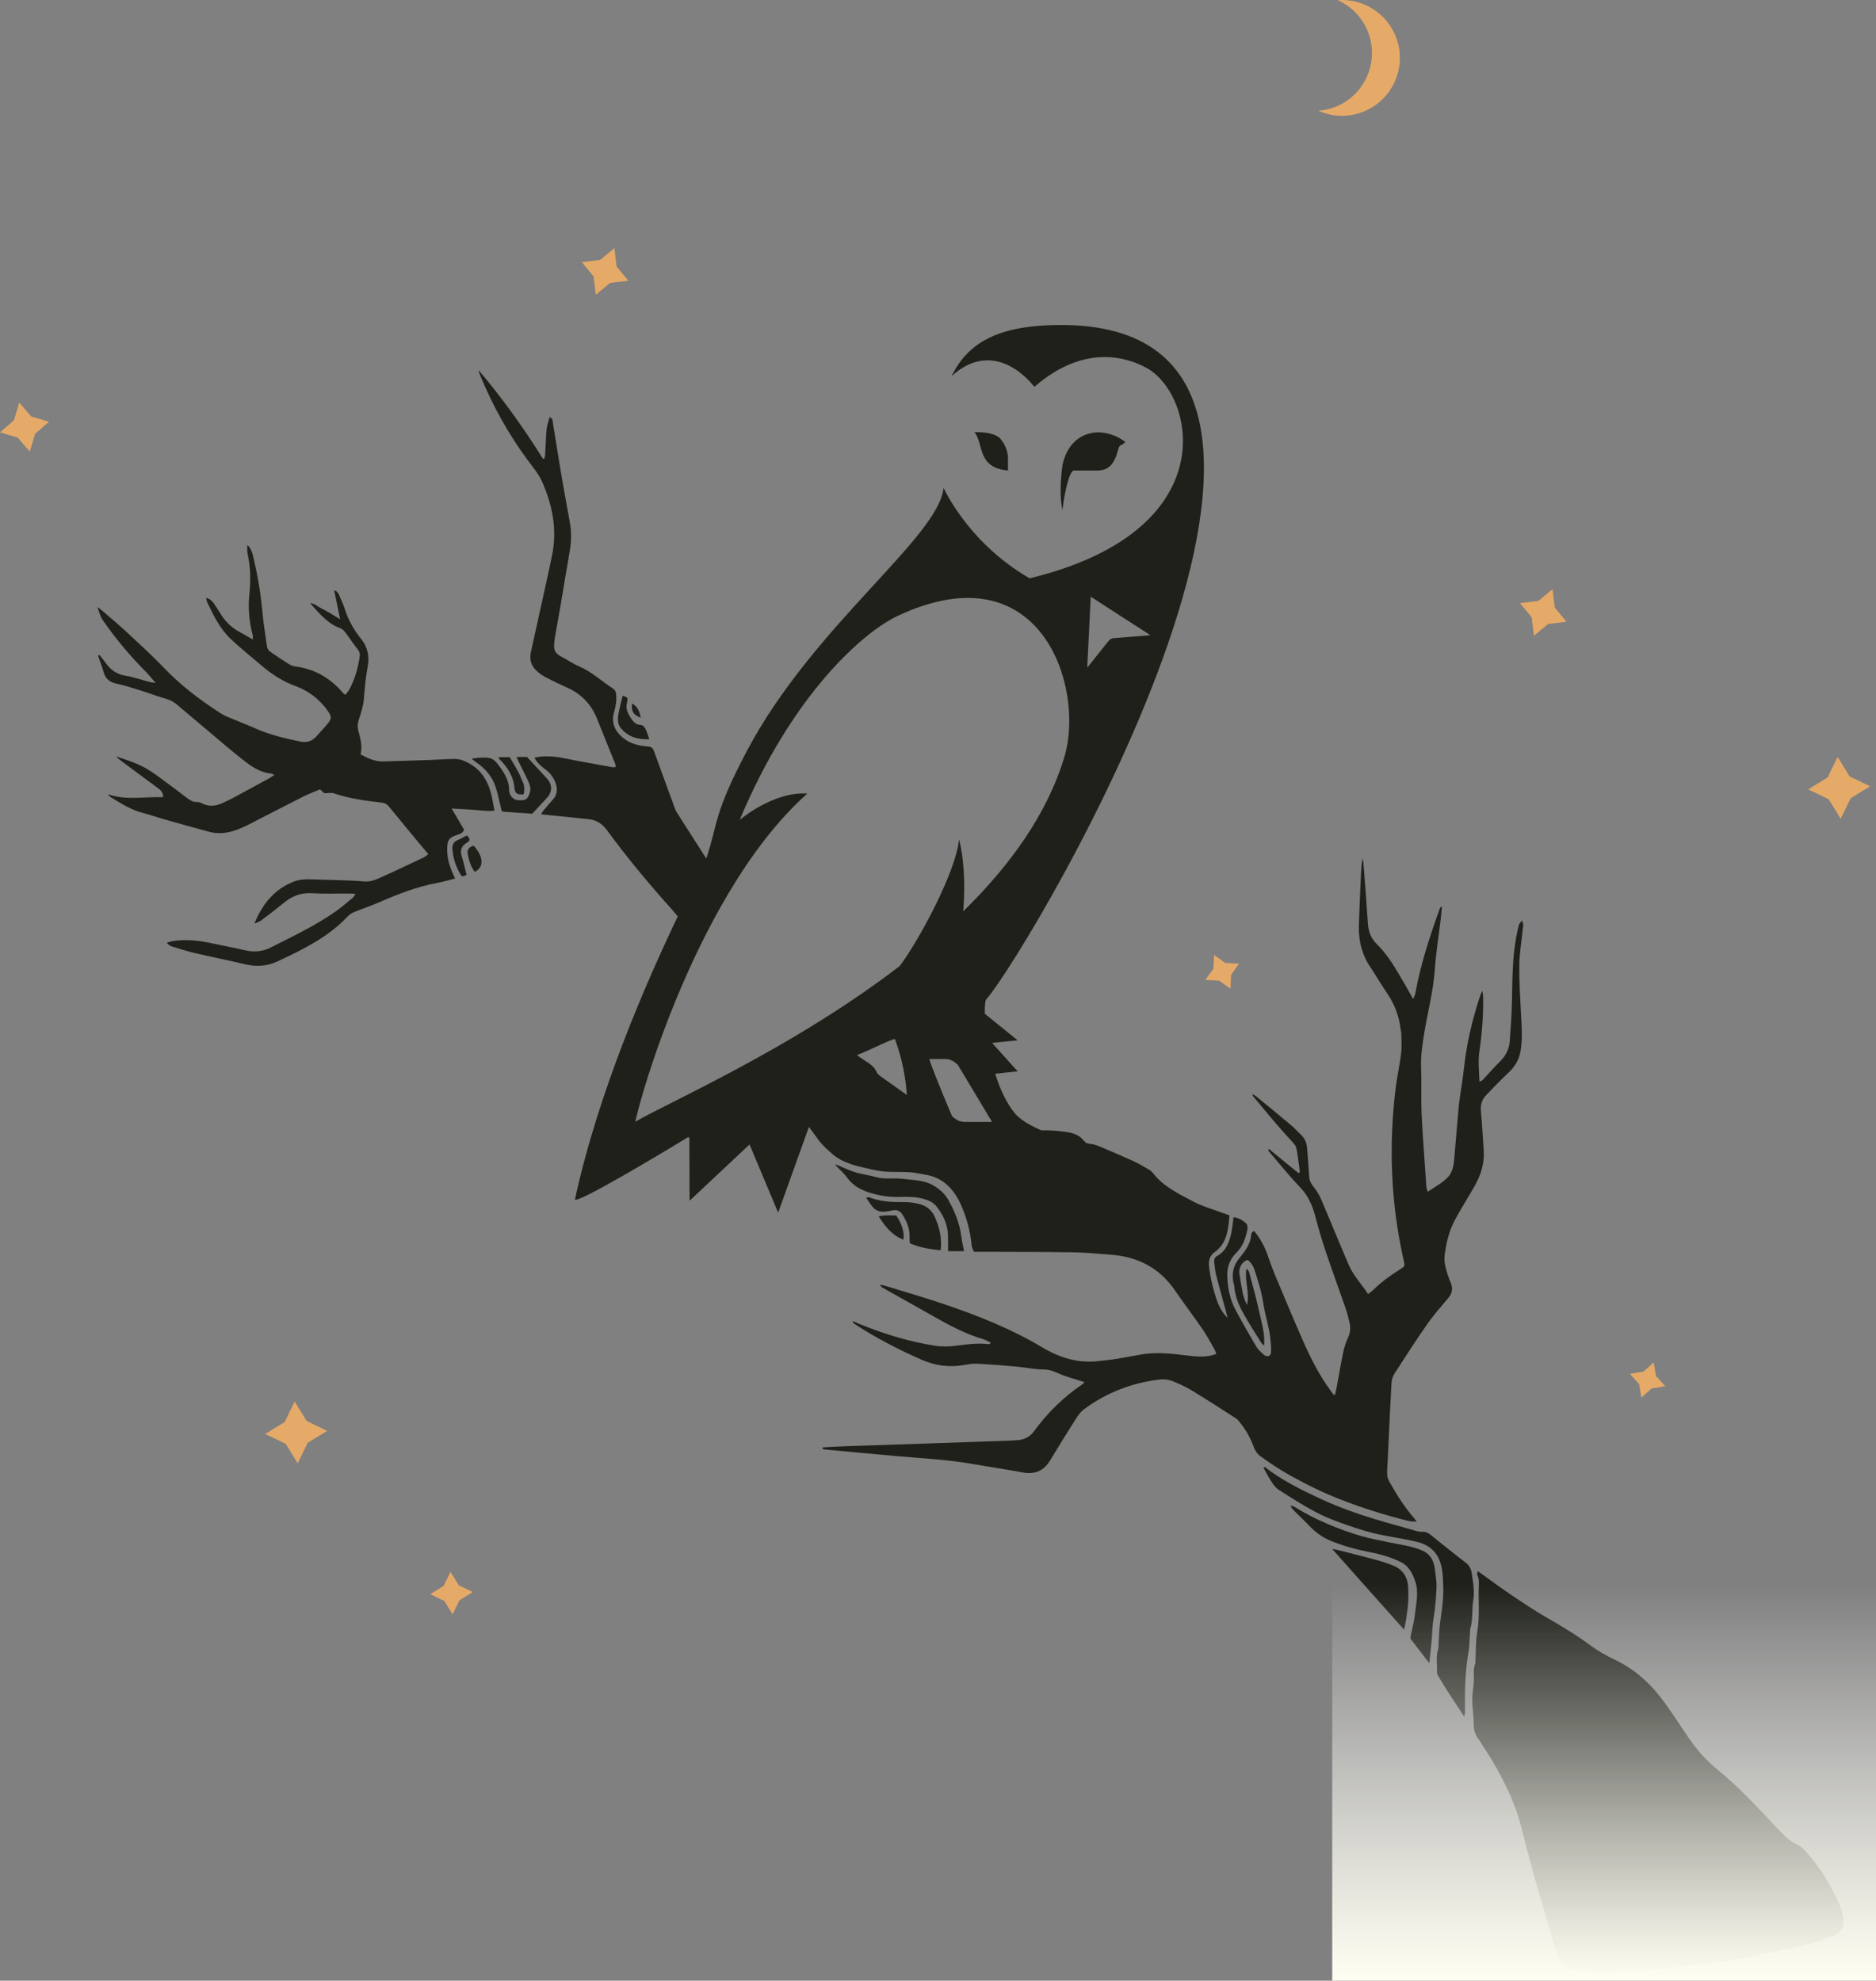 <?xml version="1.0" encoding="UTF-8"?>
<svg id="Calque_1" xmlns="http://www.w3.org/2000/svg" xmlns:xlink="http://www.w3.org/1999/xlink" viewBox="0 0 780.49 824.08">
  <rect x="0" y="0" width="780.49" height="824.08" fill="#808080" stroke="none"/>
  <defs>
    <style>
      .cls-1 {
        fill: #e6aa68;
      }

      .cls-2 {
        fill: url(#Dégradé_sans_nom_9);
      }

      .cls-3 {
        fill: #1e2019;
      }
    </style>
    <linearGradient id="Dégradé_sans_nom_9" data-name="Dégradé sans nom 9" x1="1322.16" y1="910.08" x2="1487.04" y2="910.08" gradientTransform="translate(-737.23 -168.44)" gradientUnits="userSpaceOnUse">
      <stop offset="0" stop-color="#fffef2"/>
      <stop offset=".13" stop-color="#fffef3" stop-opacity=".9"/>
      <stop offset=".41" stop-color="#fffef6" stop-opacity=".63"/>
      <stop offset=".81" stop-color="#fffefc" stop-opacity=".2"/>
      <stop offset="1" stop-color="#fff" stop-opacity="0"/>
    </linearGradient>
  </defs>
  <g>
    <path class="cls-3" d="M557.6,623.81c9.28,3.64,18.79,6.64,28.48,9,.91.22,1.88.17,3.31.27-.62-.83-.86-1.21-1.14-1.53-3.87-4.48-7.04-9.44-9.94-14.58-.58-1.02-1.14-2.19-1.19-3.32-.1-2.28.15-4.57.26-6.86.48-10.39.94-20.78,1.52-31.17.07-1.4.49-2.96,1.25-4.12,4.47-6.96,8.96-13.92,13.71-20.7,2.63-3.77,5.73-7.21,8.67-10.74,1.63-1.96,2.02-3.99,1.02-6.4-.88-2.12-1.64-4.32-2.17-6.55-.38-1.57-.56-3.29-.36-4.89.66-4.94,1.75-9.84,4.08-14.27,2.61-4.95,5.67-9.67,8.44-14.56,2.57-4.55,4.11-9.42,3.74-14.75-.38-5.41-.64-10.85-1.16-16.24-.26-2.69.38-4.93,2.23-6.82,3.08-3.16,6.11-6.37,9.33-9.39,2.66-2.5,4.36-5.38,4.95-8.99.87-5.24.42-10.47.15-15.7-.33-6.62-.79-13.25-.7-19.86.06-4.86.9-9.7,1.39-14.56.13-1.22.55-2.47-.26-4.08-.56.73-1.06,1.14-1.21,1.64-.47,1.68-.87,3.39-1.18,5.1-1.67,9.11-1.6,18.33-1.8,27.53-.13,5.33-.5,10.67-.91,15.98-.25,3.31-1.71,6.11-4.15,8.48-2.44,2.37-4.64,4.98-6.98,7.45-.26.29-.67.45-1.45.96-.2-4.56-.64-8.65-.04-12.76,1.1-7.48,1.67-15,1.55-22.57-.02-.64-.15-1.29-.3-2.58-.47.96-.66,1.27-.77,1.6-3.32,9.89-5.76,19.98-6.88,30.37-.23,2.19-.56,4.37-.86,6.56-.45,3.19-1.03,6.36-1.33,9.56-.69,7.34-1.23,14.68-1.89,22.01-.25,2.69-.75,5.47-2.63,7.44-2.33,2.44-5.37,4.04-8.39,6.05-.25-.85-.51-1.34-.54-1.85-.69-10.1-1.5-20.2-1.99-30.31-.31-6.52.03-13.07-.23-19.61-.18-4.47.46-8.8,1.14-13.16,1.41-9.17,3.93-18.14,4.56-27.45.45-6.7,1.55-13.35,2.34-20.03.24-2.02.42-4.05.65-6.31-.45.33-.66.41-.72.54-.2.41-.37.84-.52,1.28-4.02,11.27-7.74,22.64-9.86,34.46-.11.63-.48,1.2-.91,2.27-1.41-2.5-2.49-4.51-3.64-6.47-3.36-5.72-6.57-11.57-11.35-16.26-2.48-2.42-3.59-5.16-3.81-8.54-.54-8.54-1.24-17.08-1.89-25.61-.04-.55-.22-1.08-.33-1.62-.46,2.27-.57,4.47-.67,6.67-.3,7.18-.68,14.35-.87,21.52-.16,6.22,1.32,12.02,4.9,17.25,2.28,3.34,4.24,6.91,6.56,10.22,3.24,4.63,5.21,9.7,5.89,15.28.08.64.29,1.27.3,1.92.02,2.74.25,5.52-.07,8.23-.57,4.74-1.65,9.43-2.24,14.18-2.99,24.16-2.08,48.15,3.29,71.93.55,2.44.56,2.48-1.53,3.78-3.99,2.5-7.77,5.25-11.14,8.56-.56.56-1.25.98-2.16,1.68-2.76-4.2-6.11-7.69-8.02-12.1-3.94-9.12-7.65-18.33-11.56-27.47-.78-1.82-1.9-3.55-3.14-5.11-1.03-1.29-1.65-2.54-1.75-4.2-.22-3.95-.61-7.89-.88-11.84-.14-2.12-.9-3.93-2.42-5.41-1.52-1.48-2.97-3.04-4.59-4.39-4.65-3.92-9.35-7.76-14.05-11.61-.44-.37-.95-.64-1.61-1.07.09.52.06.74.15.85,4.57,5.42,9.01,10.94,13.76,16.2,5.04,5.57,3.96,3.35,5.2,11.05.24,1.48.37,2.98.55,4.47-.19.1-.38.21-.58.32l-12.37-10.09c-.19.56-.14.83.02,1.02,4.32,5.02,8.47,10.21,13.05,15,3.4,3.55,5.17,7.67,6.37,12.29,1.28,4.99,2.77,9.93,4.41,14.81,2.64,7.84,5.5,15.62,8.21,23.44.66,1.91,1.1,3.89,1.59,5.86.49,2.03.29,3.97-.57,5.92-.85,1.93-1.59,3.95-2.02,6.01-1.04,4.95-1.87,9.94-2.8,14.92-.19,1.03-.45,2.06-.69,3.16-.48-.21-.7-.25-.79-.37-.4-.51-.76-1.05-1.13-1.57-4.7-6.44-8.27-13.51-11.45-20.76-3.97-9.01-7.76-18.1-11.56-27.18-1.07-2.54-2-5.14-2.89-7.75-1.31-3.87-3.19-7.4-5.79-10.59-.35.19-.64.27-.79.46-.21.27-.43.62-.45.95-.24,4.1-2.68,7.09-5.09,10.07-2.34,2.88-3,6.14-2.38,9.71.09.53.38,1.04.41,1.57.24,4.09,1.76,7.8,3.68,11.3,2.33,4.23,4.98,8.27,7.53,12.38.24.38.64.66,1.22,1.23.38-5.23-1.13-9.77-2.11-14.35-1.17-5.47-2.73-10.86-4.15-16.27-.11-.41-.47-.77-.73-1.14-.03-.05-.15-.05-.22-.04-.09.02-.16.07-.19.08-.76,4.97,1.5,9.85.25,14.83-.72-1.59-1.37-3.17-1.72-4.82-.58-2.75-1.03-5.53-1.42-8.31-.35-2.48,1.17-4.94,3.39-5.67,1.49,1.14,2.42,2.6,2.99,4.43,1.37,4.42,2.86,8.78,3.51,13.4.46,3.19,1.37,6.33,2.03,9.49.36,1.68.72,3.37.92,5.07.22,1.99.42,4.01.33,5.99-.08,1.7-1.66,2.27-2.95,1.14-1.16-1.03-2.41-2.1-3.19-3.41-2.97-5.02-5.86-10.1-8.61-15.24-2.4-4.48-3.36-9.34-3.48-14.44-.09-3.85,1.31-6.95,3.95-9.56,2.66-2.64,3.7-6.02,4.44-9.51.17-.8-.02-2.07-.56-2.55-1.47-1.3-3.16-2.39-5.21-2.54-.37,2.53-.52,4.9-1.08,7.19-.87,3.59-2.19,7.02-5.75,8.92-1.22.65-1.31,1.69-1.18,2.82.23,1.8.38,3.63.83,5.38,1.23,4.81,2.59,9.58,3.89,14.36.29,1.05.54,2.11.8,3.16-3.27-3.08-4.49-7.07-5.62-11.04-.86-3.04-1.53-6.14-1.96-9.27-.35-2.59-.45-5.06,2.28-7.04,5.09-3.7,5.63-9.43,6.08-15.27-1.27-.45-2.31-.79-3.33-1.18-3.87-1.45-7.93-2.57-11.56-4.48-6.14-3.23-12.54-6.24-16.97-11.98-.55-.71-1.37-1.25-2.15-1.7-1.99-1.15-3.98-2.32-6.07-3.27-4.61-2.09-9.26-4.09-13.92-6.04-1.26-.53-2.61-.99-3.95-1.08-1.14-.07-1.85-.37-2.54-1.25-1.68-2.13-3.97-3.14-6.63-3.58-3.7-.61-7.39-.86-11.1-.79-4.13-1.76-8.69-4.28-10.99-7.01-3.61-4.34-6.29-10.31-8.25-16.55l9.35-1-10.63-11.82,10.63-1.08-13.65-11.03v-.03c-.1-3.26.13-5.47.58-5.97.05-.05.1-.1.15-.15,18.29-21.32,173.1-280.64,30.85-280.44-11.69,0-21.22,1.48-28.72,4.86-7.5,3.39-12.99,8.7-16.68,16.44,12.52-11.54,25.46-6.55,34.44,4.41,21.9-18.94,40.05-11.41,46.6-7.88,20.11,10.86,33.39,67.7-48.59,87.57t-.02-.02c-12.22-7.05-20.89-15.86-26.64-23.21-5.75-7.35-8.6-13.25-9.13-14.42-1.98,20.54-54.2,57.29-81.77,109.36-14,26.44-11.97,29.91-16.94,44.83,0,.02,0,.03-.02.05-4.12-6.37-8.17-12.8-12.26-19.2-.63-.99-.99-2.16-1.4-3.28-2.73-7.42-5.45-14.85-8.14-22.3-.43-1.17-1.03-1.72-2.38-1.82-3.93-.31-7.62-1.17-10.82-3.9-3.06-2.61-4.58-6.2-3.43-10.13.75-2.57,1.19-5.17.91-7.84-.08-.73-.45-1.7-1-2.05-4.86-3.13-9.11-7.18-14.53-9.51-2.69-1.16-5.14-2.86-7.74-4.25-1.84-.98-2.67-2.46-2.51-4.51.08-1.01.11-2.03.29-3.02.78-4.54,1.63-9.06,2.4-13.6,1.29-7.53,2.5-15.07,3.81-22.59.7-4.04.75-8.04,0-12.07-1.22-6.7-2.46-13.4-3.59-20.11-1.18-6.99-2.26-13.99-3.42-20.98-.14-.79.14-1.87-1.36-2.5-.45,1.79-1.1,3.43-1.26,5.1-.33,3.48-.41,6.99-.61,10.47-.04.56-.21,1.11-.31,1.67-.18.06-.37.12-.56.17-8.08-12.93-16.94-25.29-26.82-36.95.17.89.47,1.72.81,2.54,5.19,12.46,11.67,24.18,19.72,35.04,2.08,2.81,4.42,5.56,5.83,8.7,4.32,9.67,6.37,19.8,4.27,30.41-1.51,7.58-3.26,15.12-4.91,22.67-1.32,6.02-2.68,12.04-3.98,18.06-.61,2.81.07,5.36,2.09,7.38,1.09,1.09,2.38,2.06,3.74,2.78,3.08,1.64,6.24,3.16,9.43,4.59,5.94,2.66,10,7.03,12.37,13.07,2.46,6.25,5.03,12.46,7.53,18.69.13.32.13.7.21,1.18-.56.04-1.02.16-1.44.08-7.07-1.28-14.14-2.5-21.17-3.93-3.24-.66-8.62-.87-11.23.02,1.01,2.05,2.71,3.5,4.42,4.75,1.84,1.36,3.23,3.07,4.05,5.01,1,2.35,1.37,4.98-.52,7.24-1.35,1.61-2.77,3.17-4.12,4.78-.37.44-.64.96-1.13,1.7,1.06.12,1.76.21,2.47.29,5.77.59,11.53,1.19,17.3,1.76,3.34.33,5.75,1.96,7.74,4.68,8.21,11.24,17.13,21.9,26.39,32.27,1.03,1.15,2.03,2.33,2.99,3.52-12.92,27.04-33.02,72.86-42.74,117.62-.65,3.04,40.96-22,46.83-25.69.33-.2.72,0,.75.37l.08,25.99,24.93-23.4h.02l11.9,28.36,12.8-35.68c1.37,1.9,2.77,3.79,4.17,5.67,1.68,2.24,3.88,4.12,6.01,5.96,1.3,1.11,2.84,2.02,4.4,2.72,1.89.84,3.89,1.53,5.9,2.01,3.61.87,7.24,1.88,10.91,2.21,4.72.42,9.53-.21,14.23.8,1.76.37,3.58.55,5.3,1.07,6.06,1.83,9.78,6.33,12.24,11.77,2.46,5.44,4.02,11.23,4.56,17.24.07.85.6,1.65.93,2.5h3.21c12.52.06,25.04.02,37.56.21,5.42.09,10.84.6,16.25,1.02,11.1.83,20.11,5.41,26.54,14.75,3.81,5.54,7.88,10.89,11.68,16.43,1.82,2.65,3.3,5.53,4.9,8.32.29.52.43,1.13.68,1.82-.61.19-1.03.34-1.47.45-3.74.98-7.46.57-11.24.1-6.11-.76-12.26-1.4-18.42-.37-3.44.56-6.87,1.28-10.31,1.83-2.36.38-4.75.57-7.13.88-8.71,1.13-16.52-1.29-23.95-5.73-12.78-7.63-26.54-13.11-40.59-17.87-8.19-2.77-16.51-5.17-24.77-7.72-.64-.2-1.33-.27-1.99-.41.23.7.65,1.01,1.1,1.26,5.13,2.89,10.26,5.79,15.4,8.66,8.44,4.7,16.66,9.85,26.04,12.6,1.25.37,2.4,1.06,3.6,1.61-.48.54-.82.64-1.13.6-4.44-.52-8.8.04-13.19.64-2.88.39-5.92.47-8.78.03-10.78-1.64-21.16-4.84-31.27-8.92-1.07-.43-2.13-.91-3.19-1.36.14.63.45.95.8,1.18,8.87,5.83,18.28,10.7,27.98,14.94,5.76,2.52,11.84,3.3,18.11,2.07,1.8-.35,3.67-.52,5.49-.43,5.32.3,10.65.73,15.96,1.21,3.76.34,7.5,1.18,11.25,1.18,2.56,0,4.52.98,6.71,1.91,2.69,1.14,5.56,1.87,8.34,2.77.55.17,1.1.36,1.8.58-.37.41-.5.67-.72.82-7.96,5.34-14.68,11.97-20.31,19.7-1.65,2.26-3.85,3.34-6.54,3.6-1.1.11-2.2.17-3.31.21-12.14.43-24.29.86-36.44,1.27-10.58.36-21.16.68-31.74,1.06-3.3.11-6.59.33-9.88.5v.6c.33.09.66.24.99.27,9.99.93,19.98,1.88,29.98,2.76,10.35.91,20.73,1.41,30.99,3.19,7.07,1.22,14.18,2.28,21.24,3.58,5.04.93,8.8-.54,11.48-5.01,3.59-5.99,7.3-11.93,11.06-17.83.86-1.36,1.97-2.68,3.27-3.62,9.41-6.89,19.97-10.9,31.54-12.22,1.58-.17,3.35.07,4.84.64,2.81,1.1,5.62,2.36,8.2,3.93,6.21,3.76,12.31,7.72,18.43,11.65.67.43,1.18,1.15,1.69,1.79,2.47,3.03,4.3,6.41,5.66,10.07.58,1.57,1.46,2.9,2.88,3.93,3.98,2.9,8.09,5.57,12.41,8,6.7,3.77,13.59,7.1,20.72,9.9ZM412.73,466.78h-11.77c-.6-.1-1.19-.21-1.78-.35-1.71-.66-3.08-2.03-3.08-2.03,0,0-7.13-16.63-9.51-23.78h7.13c2.38,0,4.76,2.38,4.76,2.38l14.25,23.78ZM453.07,263.05l.7-14.58c0-.1.13-.15.2-.1l12.24,7.91,12.14,7.82c.1.08.05.23-.07.23l-14.83,1.15c-.87.07-1.7.5-2.26,1.21l-8.63,10.83c-.07.1-.22.02-.22-.1l.73-14.37ZM316.85,439.13c-24.02,13.42-44.18,22.72-52.55,27.56,2.68-11.8,11.68-41.65,26.5-72.15,3.77-7.78,7.94-15.6,12.46-23.18,9.33-15.62,20.23-30.2,32.63-41.2-14.17-.93-27.89,10.76-28.14,10.98v-.02c21.95-52.5,51.55-78.26,65.88-84.96,59.72-27.87,77.81,30.07,69.21,58.72-7.2,23.98-22.86,45.5-42.12,64.29.5-5.56,1.16-18.46-1.72-30.03-1.13,13.57-17.37,43.27-24.71,52.8-10.49,8.05-21.35,15.44-32,22.14-8.71,5.48-17.29,10.51-25.42,15.04ZM356.5,439c6.96-2.8,14.31-6.68,15.82-6.68,3.27,8.69,4.54,16.89,4.96,23.23-3.62-2.54-7.22-5.11-10.82-7.68-.66-.47-1.41-1.05-1.7-1.75-.91-2.2-2.69-3.43-4.58-4.63-1.26-.79-2.48-1.63-3.67-2.5Z"/>
    <path class="cls-3" d="M766.88,798.51c-.24-1.98-.7-4.01-1.49-5.84-3.31-7.75-7.64-14.9-13.16-21.28-1.37-1.58-2.95-3.22-4.78-4.08-3.3-1.55-5.6-4.06-8-6.61-7.94-8.45-15.79-17.03-24.81-24.35-4.94-4.01-8.97-8.66-12.49-13.88-3.69-5.47-7.25-11.05-11.26-16.28-5.21-6.78-11.66-12.18-19.48-15.88-3.31-1.57-6.56-3.4-9.49-5.57-5.93-4.41-12.22-8.18-18.61-11.85-5.09-2.93-9.98-6.22-14.86-9.51-4.49-3.03-8.83-6.28-13.61-9.7-.17.87-.41,1.31-.28,1.54.88,1.53.74,3.19.68,4.82-.24,6.22.45,12.44-.62,18.67-.71,4.11-.56,8.37-.8,12.56-.02.28.06.58-.04.82-1.05,2.48-.42,5.09-.62,7.63-.2,2.54-.66,5.07-.65,7.6.02,3.18.61,6.37.59,9.55-.02,2.51.47,4.7,2,6.69.72.95,1.3,2.01,1.96,3,4.95,7.45,9.22,15.27,12.58,23.57,2.53,6.24,3.96,12.79,5.63,19.3,2.93,11.4,6.36,22.67,9.65,33.98,1.2,4.12,1.96,8.35,4.2,12.2,1.42,2.43,3.11,3.7,5.64,4.26,4.88,1.09,9.84,1.39,14.82,1.18,3.68-.16,7.36-.35,11.01-.75,11.06-1.21,22.13-2.43,33.16-3.83,12.7-1.62,25.17-4.52,37.62-7.39,3.92-.9,7.78-2.23,11.53-3.69,2.97-1.16,4.34-3.71,3.95-6.89Z"/>
    <path class="cls-3" d="M193.2,316.62c-1.22-.52-2.62-.86-3.94-.86-3.4.01-6.8.3-10.21.42-6.53.23-13.06.44-19.6.63-3.43.1-6.38-1.32-9.45-2.94.88-3.51-.1-6.7-.93-9.9-.41-1.58-.3-2.99.21-4.56.9-2.79,1.88-5.65,2.1-8.54.34-4.5.75-8.96,1.57-13.41.77-4.21.16-8.09-2.72-11.65-2.94-3.64-5.3-7.73-6.74-12.28-.61-1.92-1.43-3.79-2.27-5.63-.42-.92-.85-1.98-2.18-2.25.81,3.89,1.57,7.61,2.48,12-1.8-1.09-3.02-1.86-4.27-2.58-1.35-.78-2.71-1.58-4.11-2.26-1.2-.58-2.17-1.75-4.11-1.82,3.93,4.39,7.37,8.57,12.76,10.48.84.3,1.53,1.22,2.12,1.99,1.56,2.04,2.95,4.2,4.54,6.2.79.99,1.4,1.92,1.23,3.22-.64,4.88-2.01,9.53-4.27,13.9-.44.84-1.15,1.53-1.75,2.31-.51-.39-.76-.52-.93-.72-5.2-6.16-11.67-10.03-19.75-11.06-.97-.12-1.99-.5-2.82-1.02-2.65-1.66-5.26-3.39-7.81-5.2-.6-.43-1.15-1.26-1.26-1.98-.73-4.91-1.49-9.83-1.94-14.77-.71-7.81-2.08-15.5-3.88-23.12-.39-1.67-1.04-3.23-2.35-4.49-.11,1.33-.14,2.62.13,3.85,1.17,5.37,1.31,10.8.73,16.22-.63,5.95-.18,11.76,1.37,17.51.12.45.02.96.02,1.75-2.01-1.15-3.74-2.17-5.5-3.12-3.23-1.75-5.81-4.18-7.74-7.3-.92-1.49-1.87-2.96-2.84-4.42-.74-1.12-1.66-2.02-3.32-2.48.19.84.2,1.32.39,1.71,2.69,5.67,5.44,11.35,10.12,15.68,4.19,3.87,8.62,7.48,12.98,11.15,4.1,3.46,8.53,6.27,13.66,8.15,5.33,1.95,9.85,5.35,13.25,10.04,1.96,2.71,1.93,3.55-.2,6.04-1.44,1.68-2.93,3.31-4.42,4.94q-2.65,2.89-6.5,2.1c-6.3-1.32-12.57-2.74-18.5-5.36-4.12-1.81-8.32-3.44-12.47-5.19-.84-.36-1.64-.83-2.42-1.33-8.46-5.44-16.42-11.47-23.42-18.78-4.9-5.11-10.14-9.9-15.33-14.72-3.36-3.13-6.9-6.07-10.37-9.08-.5-.43-1.05-.8-2.02-1.53.83,2.14,1.16,3.89,2.08,5.22,5.36,7.73,11.32,14.97,17.99,21.62,1.33,1.33,2.49,2.84,4.16,4.77-1.33-.23-2.02-.3-2.68-.48-3.29-.86-6.54-2.02-9.88-2.56-3.65-.59-6.22-2.45-8.26-5.35-.8-1.14-1.72-2.2-2.58-3.29-.18.11-.37.23-.55.34.8,2.32,1.7,4.61,2.37,6.97.77,2.73,2.54,4.03,5.23,4.62,3.05.67,6.04,1.6,9.03,2.52,2.64.8,5.24,1.71,7.85,2.62,2.76.97,5.75,1.41,8.09,3.39,6.96,5.88,13.91,11.77,20.89,17.63,2.68,2.25,5.38,4.47,8.16,6.59,3.1,2.37,6.45,4.27,10.44,4.71.32.04.63.24,1.27.5-.74.52-1.2.91-1.72,1.19-5,2.74-10.01,5.49-15.03,8.19-1.62.87-3.29,1.65-4.96,2.42-2.83,1.31-5.66,1.49-8.51.02-.55-.29-1.23-.58-1.81-.52-1.73.15-3.01-.72-4.27-1.64-1.34-.98-2.62-2.03-3.95-3.01-3.7-2.73-7.34-5.57-11.15-8.13-4.37-2.93-9.37-4.52-14.35-6.16.53.69,1.17,1.19,1.82,1.67,5.1,3.79,10.2,7.57,15.3,11.35,1.27.94,2.47,1.91,2.35,3.91-7.69-.28-15.38,1.44-22.93-1.22.36.57.75.96,1.2,1.24,4.3,2.66,8.57,5.37,13.59,6.61,2.85.71,5.63,1.73,8.46,2.54,6.28,1.78,12.57,3.55,18.88,5.24,3.86,1.03,7.68.56,11.39-.83,1.55-.58,3.09-1.22,4.56-1.97,7.71-3.93,15.38-7.94,23.1-11.83,2.29-1.15,4.71-2.04,7.05-3.04.77.69,1.38,1.24,1.8,1.62,1.48,0,2.86-.33,4,.05,6.51,2.21,13.25,3.11,20.02,3.89,1.31.15,2.13.72,2.94,1.72,4.58,5.64,9.23,11.22,13.87,16.82.75.91,1.52,1.8,2.41,2.86-.77.56-1.3,1.08-1.93,1.38-6.32,2.98-12.62,6.01-19.02,8.82-1.74.76-3.55,1.33-5.76,1.15-7.14-.57-14.32-.56-21.47-.85-2.7-.11-5.37-.03-7.89.96-8.11,3.2-13.02,9.46-16.27,17.38,1.13-.33,2.18-.78,3.06-1.45,3.16-2.38,6.3-4.78,9.37-7.29,3.43-2.8,7.18-4.14,11.72-3.84,4.94.33,9.92.1,14.89.13.86,0,1.72.06,2.95.1-.46.79-.59,1.26-.9,1.51-2.34,1.93-4.63,3.95-7.1,5.7-8.53,6.02-17.97,10.45-27.23,15.16-3.29,1.67-6.82,2.01-10.49,1.17-4.48-1.03-9.01-1.86-13.51-2.84-5.43-1.18-10.89-1.89-16.44-1.05-.93.14-1.83.45-2.75.67.61.86,1.19,1.32,1.84,1.52,3.17.97,6.32,2.01,9.54,2.77,6.99,1.64,14.03,3.04,21.02,4.69,4.66,1.1,9.22.9,13.51-1.11,10.6-4.97,21.14-10.05,29.35-18.8.78-.83,1.89-1.46,2.96-1.9,3.31-1.36,6.74-2.46,10.02-3.9,7.85-3.45,15.81-6.54,24.29-8.12,2.43-.45,4.81-1.16,7.37-1.79-.36-.83-.63-1.49-.93-2.14-1.54-3.35-2.46-6.82-2.35-10.55.1-3.34.8-4.36,3.95-5.42,1.2-.4,2.49-.69,3.1-2.2-1.62-2.75-3.27-5.56-5.21-8.86,3.46.21,6.27.4,9.09.56,2.8.16,5.6.7,8.76.35-.32-1.64-.59-2.96-.82-4.28-1.26-7.33-4.47-13.29-11.66-16.35Z"/>
    <path class="cls-3" d="M612.42,655.17c-.32-2.17-.92-3.74-2.69-5.08-4.54-3.45-8.99-7.03-13.42-10.62-1.37-1.11-2.56-2.27-4.56-2.16-1.23.07-2.51-.34-3.73-.69-7.3-2.1-14.66-4.02-21.86-6.43-5.94-1.98-11.82-4.26-17.48-6.93-7.83-3.69-15.63-7.53-22.51-12.94-.16.13-.32.26-.48.4,1.12,1.98,2.15,4.01,3.39,5.9.79,1.19,1.72,2.45,2.9,3.2,4.84,3.1,9.7,6.19,14.74,8.94,3.42,1.87,7.09,3.36,10.76,4.69,4.59,1.67,9.24,3.27,13.97,4.42,5.98,1.45,12.12,2.2,18.1,3.64,3.79.91,7.04,2.91,8.91,6.7,1.77,3.57,1.82,7.45,1.97,11.19.2,4.8-.37,9.63-1.13,14.42-.51,3.23-.56,6.54-.8,9.81-.06.83.12,1.72-.14,2.47-1.11,3.15-.33,6.38-.53,9.57-.04.65.38,1.39.74,2,1.37,2.29,2.77,4.56,4.21,6.8,2.01,3.12,4.07,6.22,6.4,9.77.19-.95.31-1.28.31-1.61-.04-8.23-.06-16.45,1.38-24.61.55-3.13.52-6.36.75-9.54.02-.27-.02-.57.06-.82,1.21-3.87.6-7.92,1.25-11.88.57-3.47-.01-7.07-.53-10.62Z"/>
    <path class="cls-3" d="M591.63,645.09c-4.62-2.03-9.61-2.46-14.45-3.54-3.53-.79-7.12-1.37-10.58-2.39-9.82-2.9-19.23-6.78-27.97-12.18-.49-.3-1.11-.41-1.67-.62.24.85.66,1.41,1.15,1.89,2.08,2.08,4.25,4.08,6.27,6.22,2.66,2.83,5.57,5.08,9.28,6.59,5,2.04,10.11,3.5,15.36,4.52,4.76.93,9.35,2.13,13.73,4.29,3.4,1.68,4.82,4.69,5.98,7.85,1.66,4.55.44,9.23-.05,13.81-.34,3.2-1.25,6.35-1.86,9.53-.06.32.03.78.22,1.03,2.42,3.19,4.88,6.36,7.61,9.91.35-3.38.68-6.23.94-9.1.3-3.28.31-6.59.86-9.82.71-4.24,1.03-8.5,1.2-12.77.09-2.25-.38-4.53-.59-6.79-.35-3.75-1.68-6.81-5.42-8.45Z"/>
    <path class="cls-3" d="M579.74,651.41c-2.83-1.17-5.81-2.02-8.78-2.83-4.96-1.35-9.96-2.56-14.95-3.82-.45-.11-.92-.16-1.76-.31,10.12,11.37,19.94,22.4,29.89,33.58.29-1.41.63-2.71.82-4.02.35-2.42.7-4.85.89-7.29.14-1.92.07-3.86.03-5.79-.1-4.42-2-7.8-6.14-9.52Z"/>
    <path class="cls-3" d="M401.1,520.56c-.42-2.17-.92-4.18-1.18-6.23-.69-5.42-2.71-10.35-5.36-15.06-1.42-2.53-3.49-4.37-5.96-5.89-4.08-2.51-8.72-2.34-13.18-2.93-3.6-.48-7.3.35-10.92-.71-2.85-.83-5.86-1.13-8.69-2.01-2.74-.85-5.34-2.14-8-3.24-.09.07-.18.13-.27.2,1.69,1.8,3.58,3.45,5.03,5.42,3.17,4.31,7.78,5.89,12.63,7.01,2.83.65,5.73.95,8.69.87,3.08-.08,6.15-.15,9.26.55,2.64.59,4.98,1.46,6.59,3.53,2.66,3.43,4.49,7.29,4.66,11.74.08,2.17.01,4.35.01,6.75h6.69Z"/>
    <path class="cls-3" d="M227.46,323.81c-2.71-2.94-5.43-5.88-8.19-8.87h-4.34c.38.87.64,1.54.96,2.18,1.27,2.61,2.63,5.18,3.83,7.82.65,1.44,1.23,2.95.75,4.63-.85,2.99-1.67,3.57-4.93,3.36-1.88-.12-3.69-1.85-3.7-4.06-.01-3.79-1.73-6.86-3.83-9.72-1.15-1.56-2.37-3.44-4.54-3.79-2.29-.37-4.6-.12-7.21.3.95.76,1.56,1.31,2.23,1.77,3.72,2.58,6.44,5.96,7.8,10.26,1,3.17,1.62,6.45,2.44,9.8.38.09.81.24,1.25.27,3.94.28,7.88.55,11.45.79,2.16-2.32,4.08-4.4,6.01-6.46,2.45-2.62,2.46-5.63,0-8.29Z"/>
    <path class="cls-3" d="M378.55,517.3c4.15,1.73,8.33,2.48,12.8,2.84.62-5.11-.55-9.63-2.49-13.97-1.18-2.63-3.35-4.41-6.1-5.16-2.09-.57-4.31-.88-6.47-.87-5.04.03-10.02-.15-14.79-2.03-.25-.1-.62.12-1.14.24,1.15,1.59,2.01,3.14,3.22,4.35.77.76,2.01,1.32,3.1,1.43,1.4.13,2.88-.17,4.29-.48,2.01-.45,3.35-.08,4.49,1.7,1.83,2.88,3.12,5.95,2.96,9.47-.04.81.09,1.62.14,2.47Z"/>
    <path class="cls-3" d="M270.16,307.58c-.63-1.72-1.03-3.22-1.72-4.57-.33-.63-1.2-1.38-1.84-1.39-2.22-.03-3.35-1.66-4.28-3.07-1.11-1.68-2.08-3.66-1.54-5.89.57-2.34.49-2.5-1.75-3.19-.6,2.6-1.32,5.2-1.77,7.85-.34,1.99-.28,4.06,1.12,5.73,2.99,3.53,6.91,4.7,11.78,4.53Z"/>
    <path class="cls-3" d="M217.85,330.47c.43-1.89.41-3.74-.54-5.55-.55-1.04-.85-2.22-1.41-3.25-1.26-2.31-2.62-4.56-3.83-6.65h-4.58c.07.32.05.55.16.66,3.45,3.43,5.99,7.28,6.43,12.34.19,2.2,1.32,2.7,3.77,2.45Z"/>
    <path class="cls-3" d="M194.29,350.55c1.45-.9,1.36-1.39-.02-2.99-1.28.66-2.54,1.39-3.87,1.97-1.66.73-2.31,1.91-2.18,3.7.29,3.99,1.53,7.66,3.65,11.03.08.13.3.19.63.39.52-.2,1.17-.45,1.61-.63-.71-2.8-1.18-5.2-1.95-7.5-.87-2.64-.27-4.5,2.12-5.97Z"/>
    <path class="cls-3" d="M365.55,506.05c2.79,4.38,5.66,7.94,10.33,9.73.42-3.13-.63-6.61-3.01-10.05-2.29-.06-4.67-.25-7.32.32Z"/>
    <path class="cls-3" d="M194.56,355.14c.44,2.65,1.24,5.25,2.93,7.61,4.17-2.05,3.5-6.58-.39-10.87-1.75.37-2.82,1.57-2.54,3.26Z"/>
    <path class="cls-3" d="M266.53,298.67c-.42-3.09-1.55-4.91-3.57-5.96-.34,3.26.34,4.45,3.57,5.96Z"/>
    <path class="cls-3" d="M446.8,195.77h9.51c4.75,0,7.13-2.38,8.73-8.12,1-3.59.78-1.39,3.16-3.77-9.51-7.13-22.94-5.1-26.15,9.51,0,0-1.77,11.29,0,19.02,0-2.38,2.38-16.64,4.75-16.64Z"/>
    <path class="cls-3" d="M419.35,195.72v-4.98c0-4.98-3.28-8.44-3.77-8.79-2.99-2.16-7.58-2.16-10.17-2.16,3.98,4.98,1,14.89,13.95,15.94Z"/>
  </g>
  <polygon class="cls-1" points="765.79 340.66 760.83 332.56 752.28 328.42 760.38 323.46 764.52 314.91 769.48 323.01 778.03 327.15 769.93 332.11 765.79 340.66"/>
  <polygon class="cls-1" points="123.86 608.84 118.89 600.74 110.35 596.6 118.44 591.64 122.58 583.09 127.55 591.19 136.1 595.33 128 600.29 123.86 608.84"/>
  <polygon class="cls-1" points="188.3 671.69 184.88 666.11 179 663.26 184.57 659.84 187.42 653.96 190.84 659.53 196.73 662.38 191.15 665.8 188.3 671.69"/>
  <polygon class="cls-1" points="247.87 122.61 246.95 114.98 242.06 109.06 249.69 108.14 255.62 103.25 256.53 110.88 261.42 116.8 253.8 117.72 247.87 122.61"/>
  <polygon class="cls-1" points="12.39 187.87 7.37 182.07 0 179.89 5.81 174.86 7.99 167.5 13.01 173.3 20.38 175.48 14.57 180.51 12.39 187.87"/>
  <polygon class="cls-1" points="511.89 411.34 507.22 408 501.49 407.71 504.83 403.05 505.12 397.32 509.78 400.65 515.51 400.94 512.18 405.61 511.89 411.34"/>
  <polygon class="cls-1" points="682.88 581.51 681.94 575.85 678.1 571.59 683.76 570.65 688.01 566.81 688.95 572.46 692.8 576.72 687.14 577.66 682.88 581.51"/>
  <polygon class="cls-1" points="638.18 264.49 637.26 256.87 632.37 250.94 640 250.02 645.92 245.13 646.84 252.76 651.73 258.68 644.1 259.6 638.18 264.49"/>
  <path class="cls-1" d="M556.52.07c5.78,2.58,10.54,7.4,12.85,13.82,4.51,12.51-1.98,26.32-14.49,30.83-2.11.76-4.25,1.2-6.38,1.36,5.48,2.45,11.88,2.87,17.98.67,12.51-4.51,19-18.31,14.49-30.83-3.75-10.41-13.93-16.64-24.44-15.85Z"/>
  <rect class="cls-2" x="584.93" y="628.52" width="164.89" height="226.23" transform="translate(-74.26 1409.01) rotate(-90)"/>
</svg>